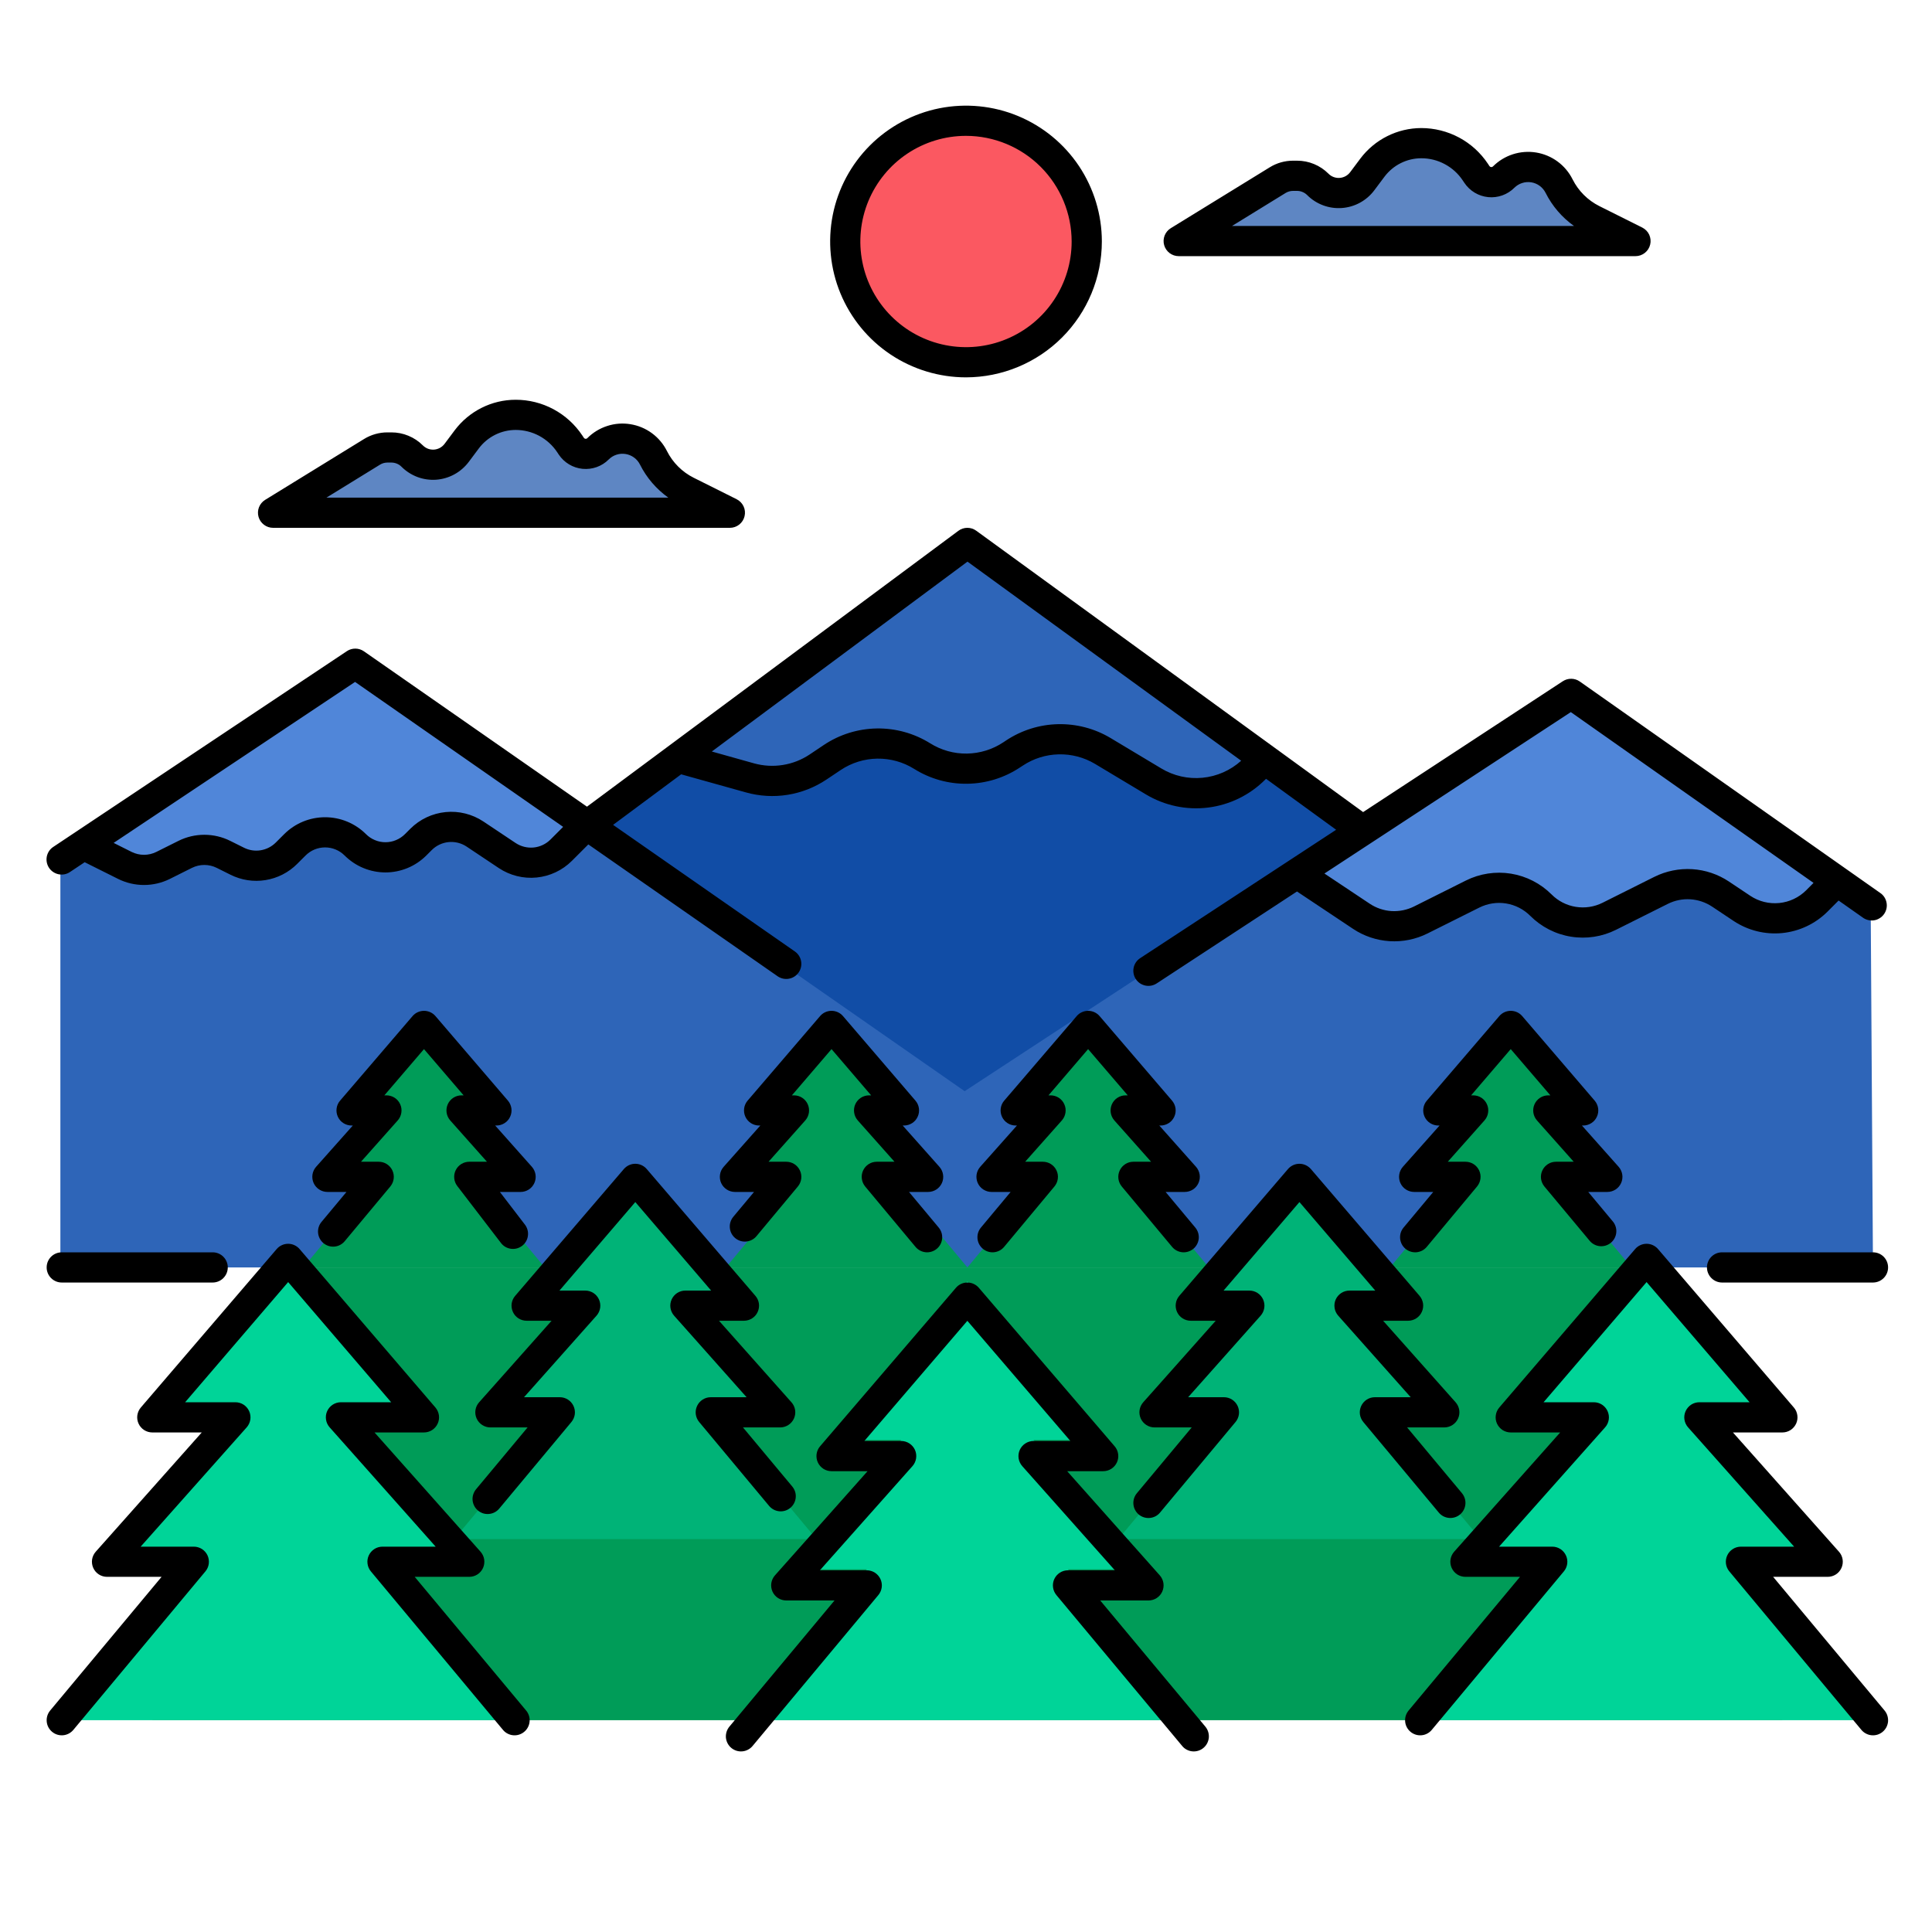 <svg width="60" height="60" viewBox="0 0 60 60" fill="none" xmlns="http://www.w3.org/2000/svg">
<g id="Frame">
<g id="filled outline">
<path id="Vector" d="M21.06 23.534L30.043 16.861L39.27 23.571L52.5 33.193V39.331L7.5 39.173V33.607L21.06 23.534Z" fill="#114DA6"/>
<path id="Vector_2" d="M39.27 23.571L38.959 23.881C38.554 24.286 38.026 24.544 37.458 24.614C36.89 24.684 36.315 24.562 35.824 24.267L34.247 23.321C33.83 23.071 33.351 22.945 32.866 22.956C32.38 22.968 31.908 23.117 31.503 23.387L31.422 23.441C31.011 23.715 30.529 23.865 30.035 23.872C29.541 23.879 29.056 23.743 28.637 23.481C28.218 23.219 27.732 23.083 27.237 23.09C26.742 23.098 26.261 23.248 25.849 23.523L25.406 23.819C25.099 24.025 24.75 24.162 24.384 24.22C24.019 24.278 23.645 24.257 23.289 24.157L21.06 23.534L30.042 16.861L39.27 23.571Z" fill="#2E65B8"/>
<path id="Vector_3" d="M40.31 27.105L48.792 21.548L57.046 27.357L58.096 28.096L58.167 39.361H21.605L40.31 27.105Z" fill="#2E65B8"/>
<path id="Vector_4" d="M48.792 21.548L57.046 27.357L56.422 27.982C56.121 28.283 55.725 28.47 55.302 28.512C54.879 28.554 54.454 28.448 54.1 28.212L53.431 27.765C53.161 27.585 52.848 27.48 52.525 27.46C52.201 27.44 51.878 27.505 51.587 27.65L49.978 28.455C49.633 28.628 49.242 28.688 48.861 28.626C48.48 28.564 48.128 28.384 47.855 28.111C47.582 27.838 47.23 27.658 46.849 27.596C46.468 27.534 46.077 27.594 45.732 27.766L44.123 28.571C43.833 28.716 43.509 28.782 43.185 28.762C42.862 28.742 42.549 28.636 42.279 28.456L40.355 27.173L40.31 27.105L48.792 21.548Z" fill="#5086D9"/>
<path id="Vector_5" d="M2.461 26.236L10.898 20.611L18.082 25.615L37.815 39.361H1.875V26.626L2.461 26.236Z" fill="#2E65B8"/>
<path id="Vector_6" d="M18.082 25.615L17.292 26.405C17.076 26.622 16.79 26.757 16.485 26.787C16.18 26.817 15.874 26.741 15.619 26.571L14.616 25.901C14.361 25.731 14.054 25.654 13.749 25.685C13.444 25.715 13.159 25.85 12.942 26.067L12.773 26.236C12.65 26.359 12.504 26.457 12.343 26.524C12.183 26.59 12.01 26.625 11.836 26.625C11.662 26.625 11.489 26.59 11.328 26.524C11.168 26.457 11.021 26.359 10.898 26.236C10.775 26.113 10.629 26.015 10.468 25.948C10.307 25.882 10.135 25.847 9.961 25.847C9.787 25.847 9.614 25.882 9.454 25.948C9.293 26.015 9.147 26.113 9.023 26.236L8.762 26.497C8.565 26.694 8.312 26.824 8.037 26.869C7.762 26.913 7.48 26.87 7.232 26.746L6.804 26.532C6.62 26.44 6.417 26.393 6.211 26.393C6.005 26.393 5.802 26.44 5.618 26.532L4.929 26.877C4.745 26.969 4.542 27.017 4.336 27.017C4.13 27.017 3.927 26.969 3.743 26.877L2.461 26.236L10.898 20.611L18.082 25.615Z" fill="#5086D9"/>
<g id="Group">
<path id="Vector_7" d="M55.355 53.423H4.73L9.418 39.361H50.667L55.355 53.423Z" fill="#009C58"/>
<path id="Vector_8" d="M16.918 39.361L14.574 36.548H16.168L14.334 34.486H15.418L13.168 31.861L10.918 34.486H12.001L10.168 36.548H11.761L9.418 39.361H16.918Z" fill="#009C58"/>
<path id="Vector_9" d="M30.043 39.361L27.699 36.548H29.293L27.459 34.486H28.543L26.293 31.861L24.043 34.486H25.126L23.293 36.548H24.886L22.543 39.361H30.043Z" fill="#009C58"/>
<path id="Vector_10" d="M37.542 39.361L35.199 36.548H36.793L34.959 34.486H36.042L33.792 31.861L31.543 34.486H32.626L30.793 36.548H32.386L30.043 39.361H37.542Z" fill="#009C58"/>
<path id="Vector_11" d="M50.667 39.361L48.324 36.548H49.918L48.084 34.486H49.168L46.917 31.861L44.667 34.486H45.751L43.917 36.548H45.511L43.167 39.361H50.667Z" fill="#009C58"/>
</g>
<path id="Vector_12" d="M37.074 53.423L33.168 48.736H35.667L32.098 44.72H34.261L30.043 39.798L25.824 44.72H27.987L24.418 48.736H26.918L23.011 53.423H37.074Z" fill="#00D498"/>
<path id="Vector_13" d="M15.98 53.423L11.879 48.502H14.574L10.588 44.017H13.168L8.949 39.095L4.73 44.017H7.31L3.324 48.502H6.019L1.918 53.423H15.98Z" fill="#00D498"/>
<path id="Vector_14" d="M34.73 47.798H45.98L42.699 43.861H44.855L41.911 40.548H43.73L40.355 36.611L36.98 40.548H38.8L35.855 43.861H38.011L36.605 45.548L34.73 47.798Z" fill="#00B377"/>
<path id="Vector_15" d="M25.355 47.798L23.48 45.548L22.074 43.861H24.23L21.286 40.548H23.105L19.73 36.611L16.355 40.548H18.174L15.23 43.861H17.386L14.105 47.798H25.355Z" fill="#00B377"/>
<path id="Vector_16" d="M58.167 53.423L54.066 48.502H56.761L52.775 44.017H55.355L51.136 39.095L46.917 44.017H49.497L45.511 48.502H48.207L44.105 53.423H58.167Z" fill="#00D498"/>
<path id="Vector_17" d="M40.157 5.459H40.28C40.4 5.459 40.519 5.483 40.63 5.529C40.741 5.575 40.841 5.642 40.926 5.727C41.019 5.82 41.13 5.891 41.253 5.937C41.376 5.983 41.507 6.002 41.638 5.993C41.769 5.984 41.896 5.946 42.011 5.883C42.126 5.821 42.226 5.734 42.305 5.629L42.624 5.203C42.801 4.968 43.029 4.777 43.292 4.646C43.555 4.514 43.844 4.446 44.138 4.446C44.471 4.446 44.798 4.528 45.091 4.685C45.384 4.842 45.634 5.068 45.818 5.345L45.867 5.418C45.911 5.484 45.97 5.54 46.038 5.581C46.107 5.622 46.184 5.648 46.263 5.656C46.343 5.663 46.423 5.654 46.498 5.627C46.573 5.6 46.641 5.556 46.698 5.5C46.857 5.34 47.063 5.235 47.286 5.199C47.508 5.163 47.737 5.198 47.938 5.299C48.146 5.403 48.315 5.571 48.419 5.779C48.644 6.229 49.008 6.594 49.458 6.819L50.792 7.485H36.605L39.678 5.594C39.822 5.506 39.988 5.459 40.157 5.459Z" fill="#5E86C3"/>
<path id="Vector_18" d="M12.032 13.897H12.155C12.275 13.897 12.394 13.92 12.505 13.966C12.616 14.012 12.716 14.08 12.801 14.165C12.894 14.257 13.005 14.329 13.128 14.375C13.251 14.421 13.382 14.44 13.513 14.43C13.643 14.421 13.771 14.384 13.886 14.321C14.001 14.258 14.101 14.171 14.18 14.066L14.499 13.64C14.675 13.405 14.904 13.214 15.167 13.083C15.43 12.952 15.719 12.883 16.013 12.883C16.346 12.883 16.673 12.965 16.966 13.122C17.259 13.279 17.509 13.506 17.693 13.782L17.742 13.855C17.786 13.922 17.845 13.978 17.913 14.019C17.982 14.06 18.058 14.085 18.138 14.093C18.217 14.101 18.297 14.091 18.373 14.064C18.448 14.037 18.516 13.994 18.573 13.938C18.732 13.778 18.938 13.673 19.16 13.637C19.383 13.6 19.611 13.635 19.813 13.736C20.021 13.84 20.19 14.009 20.294 14.217C20.519 14.666 20.883 15.031 21.333 15.256L22.667 15.923H8.48L11.553 14.032C11.697 13.943 11.863 13.896 12.032 13.897Z" fill="#5E86C3"/>
<path id="Vector_19" d="M34.168 49.704H35.668C35.758 49.704 35.846 49.678 35.922 49.629C35.998 49.58 36.058 49.51 36.095 49.428C36.132 49.345 36.145 49.254 36.131 49.165C36.117 49.075 36.078 48.992 36.018 48.924L33.142 45.689H34.261C34.351 45.689 34.439 45.663 34.514 45.615C34.589 45.566 34.649 45.498 34.687 45.416C34.724 45.335 34.738 45.244 34.725 45.156C34.713 45.067 34.675 44.983 34.617 44.916L30.399 39.994C30.355 39.942 30.3 39.901 30.238 39.873C30.177 39.844 30.11 39.83 30.043 39.83C29.975 39.83 29.908 39.844 29.847 39.873C29.785 39.901 29.731 39.942 29.687 39.994L25.468 44.916C25.41 44.983 25.372 45.067 25.36 45.156C25.348 45.244 25.361 45.335 25.398 45.416C25.436 45.498 25.496 45.566 25.571 45.615C25.646 45.663 25.734 45.689 25.824 45.689H26.943L24.067 48.924C24.007 48.992 23.968 49.075 23.954 49.165C23.941 49.254 23.953 49.345 23.99 49.428C24.027 49.51 24.087 49.58 24.163 49.629C24.239 49.678 24.327 49.704 24.418 49.704H25.917L22.651 53.623C22.612 53.67 22.582 53.725 22.564 53.784C22.546 53.843 22.539 53.904 22.544 53.966C22.55 54.027 22.568 54.087 22.596 54.141C22.625 54.196 22.664 54.244 22.711 54.283C22.759 54.323 22.813 54.352 22.872 54.371C22.931 54.389 22.993 54.396 23.054 54.39C23.115 54.385 23.175 54.367 23.229 54.338C23.284 54.31 23.332 54.271 23.372 54.223L27.278 49.536C27.335 49.467 27.371 49.384 27.383 49.296C27.394 49.207 27.38 49.117 27.342 49.037C27.304 48.956 27.244 48.888 27.169 48.84C27.094 48.792 27.007 48.767 26.918 48.767H25.462L28.337 45.532C28.397 45.464 28.437 45.38 28.45 45.291C28.464 45.202 28.452 45.111 28.415 45.028C28.378 44.946 28.317 44.876 28.242 44.827C28.166 44.778 28.077 44.751 27.987 44.751H26.843L30.042 41.019L33.242 44.751H32.098C32.007 44.751 31.919 44.778 31.843 44.827C31.767 44.876 31.707 44.946 31.67 45.028C31.633 45.111 31.621 45.202 31.634 45.291C31.648 45.38 31.687 45.464 31.747 45.532L34.623 48.767H33.168C33.078 48.767 32.991 48.792 32.916 48.84C32.841 48.888 32.781 48.956 32.743 49.037C32.705 49.117 32.691 49.207 32.703 49.296C32.714 49.384 32.75 49.467 32.807 49.536L36.714 54.223C36.753 54.271 36.801 54.31 36.856 54.338C36.91 54.367 36.97 54.385 37.031 54.39C37.093 54.396 37.154 54.389 37.213 54.371C37.272 54.352 37.327 54.323 37.374 54.283C37.421 54.244 37.46 54.196 37.489 54.141C37.517 54.087 37.535 54.027 37.541 53.966C37.546 53.904 37.54 53.843 37.521 53.784C37.503 53.725 37.473 53.67 37.434 53.623L34.168 49.704Z" fill="black"/>
<path id="Vector_20" d="M24.546 46.827C24.641 46.747 24.701 46.633 24.712 46.509C24.724 46.386 24.685 46.262 24.606 46.167L23.074 44.33H24.23C24.32 44.33 24.409 44.303 24.484 44.254C24.56 44.205 24.62 44.135 24.657 44.053C24.694 43.97 24.707 43.879 24.693 43.79C24.679 43.7 24.64 43.617 24.58 43.55L22.329 41.017H23.105C23.194 41.017 23.282 40.991 23.357 40.943C23.433 40.895 23.493 40.826 23.53 40.744C23.567 40.663 23.581 40.572 23.569 40.484C23.556 40.395 23.519 40.312 23.46 40.244L20.085 36.306C20.041 36.255 19.987 36.214 19.925 36.185C19.864 36.157 19.797 36.142 19.73 36.142C19.662 36.142 19.595 36.157 19.534 36.185C19.472 36.214 19.418 36.255 19.374 36.306L15.999 40.244C15.94 40.312 15.903 40.395 15.89 40.484C15.878 40.572 15.892 40.663 15.929 40.744C15.966 40.826 16.026 40.895 16.102 40.943C16.177 40.991 16.265 41.017 16.355 41.017H17.13L14.879 43.55C14.819 43.617 14.78 43.7 14.766 43.79C14.752 43.879 14.765 43.97 14.802 44.053C14.839 44.135 14.899 44.205 14.975 44.254C15.051 44.303 15.139 44.33 15.229 44.33H16.385L14.785 46.249C14.746 46.296 14.716 46.351 14.697 46.41C14.678 46.468 14.671 46.53 14.677 46.592C14.682 46.654 14.7 46.713 14.729 46.768C14.757 46.823 14.796 46.871 14.844 46.911C14.891 46.95 14.946 46.98 15.005 46.999C15.064 47.017 15.126 47.023 15.188 47.017C15.249 47.012 15.309 46.994 15.364 46.965C15.418 46.936 15.466 46.897 15.506 46.849L17.746 44.161C17.803 44.092 17.839 44.009 17.851 43.921C17.862 43.832 17.848 43.743 17.81 43.662C17.772 43.581 17.712 43.513 17.637 43.465C17.562 43.417 17.475 43.392 17.386 43.392H16.274L18.525 40.86C18.585 40.792 18.624 40.709 18.638 40.619C18.651 40.53 18.639 40.439 18.602 40.356C18.565 40.274 18.505 40.204 18.429 40.155C18.353 40.106 18.265 40.08 18.174 40.08H17.374L19.73 37.331L22.085 40.08H21.285C21.195 40.08 21.106 40.106 21.03 40.155C20.955 40.204 20.895 40.274 20.858 40.356C20.821 40.439 20.808 40.53 20.822 40.619C20.836 40.709 20.875 40.792 20.935 40.86L23.186 43.392H22.073C21.984 43.392 21.897 43.417 21.822 43.465C21.747 43.513 21.687 43.581 21.649 43.662C21.611 43.743 21.597 43.832 21.608 43.921C21.62 44.009 21.656 44.092 21.713 44.161L23.885 46.767C23.924 46.814 23.973 46.853 24.027 46.882C24.082 46.911 24.141 46.928 24.203 46.934C24.264 46.94 24.326 46.933 24.385 46.915C24.444 46.896 24.498 46.867 24.546 46.827Z" fill="black"/>
<path id="Vector_21" d="M16.595 36.74C16.632 36.658 16.645 36.566 16.631 36.477C16.617 36.388 16.578 36.304 16.518 36.236L15.378 34.954H15.418C15.507 34.954 15.595 34.928 15.67 34.88C15.746 34.832 15.806 34.763 15.843 34.681C15.881 34.6 15.894 34.51 15.882 34.421C15.869 34.332 15.832 34.249 15.774 34.181L13.524 31.556C13.48 31.504 13.425 31.463 13.364 31.435C13.302 31.407 13.235 31.392 13.168 31.392C13.1 31.392 13.033 31.407 12.972 31.435C12.91 31.463 12.856 31.504 12.812 31.556L10.562 34.181C10.503 34.249 10.466 34.332 10.454 34.421C10.441 34.51 10.455 34.6 10.492 34.681C10.53 34.763 10.589 34.832 10.665 34.88C10.74 34.928 10.828 34.954 10.918 34.954H10.957L9.817 36.236C9.757 36.304 9.718 36.387 9.704 36.477C9.691 36.566 9.703 36.657 9.74 36.74C9.777 36.822 9.837 36.892 9.913 36.941C9.989 36.99 10.077 37.017 10.168 37.017H10.76L9.985 37.947C9.905 38.042 9.867 38.166 9.878 38.289C9.89 38.413 9.95 38.528 10.045 38.607C10.141 38.687 10.264 38.725 10.388 38.714C10.512 38.703 10.626 38.642 10.705 38.547L12.121 36.848C12.178 36.779 12.215 36.696 12.226 36.608C12.238 36.519 12.223 36.43 12.186 36.349C12.148 36.268 12.088 36.2 12.013 36.152C11.938 36.104 11.85 36.079 11.761 36.079H11.211L12.351 34.797C12.411 34.729 12.451 34.646 12.464 34.556C12.478 34.467 12.466 34.376 12.428 34.293C12.392 34.211 12.332 34.141 12.256 34.092C12.18 34.043 12.091 34.017 12.001 34.017H11.937L13.167 32.581L14.398 34.017H14.334C14.243 34.017 14.155 34.043 14.079 34.092C14.003 34.141 13.943 34.211 13.906 34.293C13.869 34.376 13.857 34.467 13.87 34.556C13.884 34.646 13.923 34.729 13.983 34.797L15.123 36.079H14.573C14.486 36.079 14.4 36.104 14.326 36.15C14.252 36.196 14.192 36.262 14.153 36.34C14.114 36.419 14.098 36.507 14.107 36.594C14.115 36.681 14.148 36.764 14.201 36.833L15.556 38.599C15.593 38.649 15.64 38.691 15.693 38.722C15.746 38.753 15.806 38.774 15.867 38.782C15.928 38.79 15.991 38.787 16.051 38.771C16.11 38.755 16.166 38.727 16.216 38.69C16.265 38.652 16.306 38.605 16.337 38.551C16.368 38.498 16.388 38.438 16.395 38.377C16.403 38.315 16.399 38.253 16.382 38.193C16.366 38.134 16.338 38.078 16.3 38.029L15.524 37.017H16.167C16.257 37.017 16.346 36.991 16.422 36.942C16.498 36.893 16.558 36.823 16.595 36.74Z" fill="black"/>
<path id="Vector_22" d="M29.252 36.74C29.289 36.658 29.301 36.566 29.287 36.477C29.274 36.388 29.234 36.304 29.174 36.236L28.034 34.954H28.074C28.163 34.954 28.251 34.928 28.327 34.88C28.402 34.832 28.462 34.763 28.499 34.681C28.537 34.6 28.55 34.51 28.538 34.421C28.526 34.332 28.488 34.249 28.43 34.181L26.18 31.556C26.136 31.504 26.081 31.463 26.02 31.435C25.958 31.407 25.892 31.392 25.824 31.392C25.756 31.392 25.689 31.407 25.628 31.435C25.567 31.463 25.512 31.504 25.468 31.556L23.218 34.181C23.16 34.249 23.122 34.332 23.11 34.421C23.098 34.51 23.111 34.6 23.148 34.681C23.186 34.763 23.246 34.832 23.321 34.88C23.396 34.928 23.484 34.954 23.574 34.954H23.613L22.474 36.236C22.414 36.304 22.374 36.387 22.361 36.477C22.347 36.566 22.359 36.657 22.396 36.74C22.433 36.822 22.494 36.892 22.569 36.941C22.645 36.99 22.734 37.017 22.824 37.017H23.417L22.772 37.79C22.733 37.837 22.703 37.892 22.685 37.951C22.666 38.009 22.66 38.071 22.666 38.133C22.671 38.194 22.689 38.254 22.717 38.308C22.746 38.362 22.785 38.411 22.832 38.45C22.88 38.49 22.934 38.519 22.993 38.538C23.052 38.556 23.114 38.563 23.175 38.557C23.236 38.551 23.296 38.534 23.35 38.505C23.405 38.477 23.453 38.438 23.493 38.39L24.778 36.848C24.835 36.779 24.871 36.696 24.883 36.608C24.894 36.519 24.88 36.43 24.842 36.349C24.804 36.268 24.744 36.2 24.669 36.152C24.594 36.104 24.507 36.079 24.418 36.079H23.868L25.008 34.797C25.068 34.729 25.107 34.646 25.121 34.556C25.134 34.467 25.122 34.376 25.085 34.293C25.048 34.211 24.988 34.141 24.912 34.092C24.836 34.043 24.748 34.017 24.657 34.017H24.593L25.824 32.581L27.054 34.017H26.99C26.9 34.017 26.811 34.043 26.735 34.092C26.66 34.141 26.599 34.211 26.562 34.293C26.525 34.376 26.513 34.467 26.527 34.556C26.54 34.646 26.58 34.729 26.64 34.797L27.779 36.079H27.23C27.14 36.079 27.053 36.104 26.978 36.152C26.903 36.2 26.843 36.268 26.805 36.349C26.767 36.43 26.753 36.519 26.765 36.608C26.776 36.696 26.812 36.779 26.869 36.848L28.432 38.723C28.512 38.818 28.626 38.878 28.75 38.89C28.873 38.901 28.997 38.862 29.092 38.783C29.188 38.703 29.248 38.589 29.259 38.465C29.27 38.341 29.232 38.218 29.152 38.123L28.23 37.017H28.823C28.914 37.017 29.002 36.991 29.078 36.942C29.154 36.893 29.214 36.823 29.252 36.74Z" fill="black"/>
<path id="Vector_23" d="M37.22 36.74C37.257 36.658 37.27 36.566 37.256 36.477C37.242 36.388 37.203 36.304 37.143 36.236L36.003 34.954H36.043C36.132 34.954 36.22 34.928 36.295 34.88C36.371 34.832 36.431 34.763 36.468 34.681C36.506 34.6 36.519 34.51 36.507 34.421C36.494 34.332 36.457 34.249 36.399 34.181L34.149 31.556C34.105 31.504 34.05 31.463 33.989 31.435C33.927 31.407 33.86 31.392 33.793 31.392C33.725 31.392 33.658 31.407 33.597 31.435C33.535 31.463 33.481 31.504 33.437 31.556L31.187 34.181C31.128 34.249 31.091 34.332 31.079 34.421C31.066 34.51 31.08 34.6 31.117 34.681C31.154 34.763 31.215 34.832 31.29 34.88C31.365 34.928 31.453 34.954 31.543 34.954H31.582L30.442 36.236C30.382 36.304 30.343 36.387 30.329 36.477C30.316 36.566 30.328 36.657 30.365 36.74C30.402 36.822 30.462 36.892 30.538 36.941C30.614 36.99 30.702 37.017 30.793 37.017H31.386L30.464 38.123C30.424 38.17 30.395 38.225 30.376 38.283C30.358 38.342 30.352 38.404 30.357 38.465C30.363 38.526 30.38 38.586 30.409 38.641C30.438 38.695 30.477 38.743 30.524 38.783C30.571 38.822 30.626 38.852 30.684 38.87C30.743 38.889 30.805 38.895 30.866 38.89C30.928 38.884 30.987 38.866 31.042 38.838C31.096 38.809 31.145 38.77 31.184 38.723L32.746 36.848C32.803 36.779 32.84 36.696 32.851 36.608C32.863 36.519 32.849 36.43 32.811 36.349C32.773 36.268 32.713 36.2 32.638 36.152C32.563 36.104 32.475 36.079 32.386 36.079H31.837L32.976 34.797C33.036 34.729 33.076 34.646 33.089 34.556C33.103 34.467 33.091 34.376 33.053 34.293C33.017 34.211 32.956 34.141 32.881 34.092C32.805 34.043 32.716 34.017 32.626 34.017H32.562L33.792 32.581L35.023 34.017H34.959C34.868 34.017 34.78 34.043 34.704 34.092C34.628 34.141 34.568 34.211 34.531 34.293C34.494 34.376 34.482 34.467 34.495 34.556C34.509 34.646 34.548 34.729 34.608 34.797L35.748 36.079H35.198C35.109 36.079 35.022 36.104 34.947 36.152C34.872 36.2 34.812 36.268 34.774 36.349C34.736 36.43 34.722 36.519 34.733 36.608C34.745 36.696 34.781 36.779 34.838 36.848L36.401 38.723C36.48 38.818 36.594 38.878 36.718 38.89C36.842 38.901 36.965 38.862 37.061 38.783C37.156 38.703 37.216 38.589 37.228 38.465C37.239 38.341 37.2 38.218 37.121 38.123L36.199 37.017H36.792C36.882 37.017 36.971 36.991 37.047 36.942C37.123 36.893 37.183 36.823 37.22 36.74Z" fill="black"/>
<path id="Vector_24" d="M12.879 48.97H14.573C14.664 48.97 14.752 48.944 14.828 48.895C14.904 48.846 14.964 48.776 15.001 48.694C15.038 48.611 15.05 48.52 15.037 48.43C15.023 48.341 14.984 48.258 14.924 48.19L11.631 44.486H13.167C13.256 44.486 13.344 44.46 13.419 44.412C13.495 44.363 13.555 44.294 13.592 44.213C13.63 44.132 13.643 44.041 13.631 43.953C13.618 43.864 13.581 43.78 13.523 43.712L9.304 38.791C9.26 38.739 9.205 38.698 9.144 38.67C9.082 38.641 9.016 38.627 8.948 38.627C8.88 38.627 8.814 38.641 8.752 38.67C8.691 38.698 8.636 38.739 8.592 38.791L4.373 43.712C4.315 43.78 4.278 43.864 4.265 43.953C4.253 44.041 4.266 44.132 4.304 44.213C4.341 44.294 4.401 44.363 4.477 44.412C4.552 44.46 4.64 44.486 4.729 44.486H6.266L2.973 48.19C2.913 48.258 2.874 48.341 2.86 48.43C2.847 48.52 2.859 48.611 2.896 48.693C2.933 48.776 2.993 48.846 3.069 48.895C3.145 48.944 3.233 48.97 3.323 48.97H5.018L1.557 53.123C1.478 53.219 1.439 53.342 1.451 53.466C1.462 53.59 1.522 53.704 1.618 53.783C1.713 53.863 1.836 53.901 1.96 53.89C2.084 53.879 2.198 53.819 2.278 53.723L6.379 48.801C6.436 48.733 6.473 48.65 6.484 48.561C6.495 48.473 6.481 48.383 6.444 48.303C6.406 48.222 6.346 48.154 6.271 48.106C6.195 48.058 6.108 48.033 6.019 48.033H4.368L7.661 44.328C7.721 44.261 7.76 44.177 7.774 44.088C7.787 43.999 7.775 43.907 7.738 43.825C7.701 43.743 7.641 43.673 7.565 43.623C7.489 43.574 7.401 43.548 7.31 43.548H5.749L8.949 39.816L12.148 43.548H10.588C10.497 43.548 10.409 43.574 10.333 43.623C10.257 43.673 10.197 43.743 10.16 43.825C10.123 43.907 10.111 43.999 10.125 44.088C10.138 44.177 10.178 44.261 10.238 44.328L13.53 48.033H11.879C11.789 48.033 11.702 48.058 11.627 48.106C11.552 48.154 11.492 48.222 11.454 48.303C11.416 48.383 11.402 48.473 11.414 48.561C11.425 48.65 11.461 48.733 11.518 48.801L15.62 53.723C15.659 53.771 15.708 53.81 15.762 53.838C15.817 53.867 15.876 53.885 15.938 53.89C15.999 53.896 16.061 53.889 16.119 53.871C16.178 53.852 16.233 53.823 16.28 53.783C16.328 53.744 16.366 53.696 16.395 53.641C16.424 53.587 16.441 53.527 16.447 53.466C16.453 53.404 16.446 53.343 16.428 53.284C16.409 53.225 16.38 53.17 16.34 53.123L12.879 48.97Z" fill="black"/>
<path id="Vector_25" d="M45.343 47.033C45.438 46.954 45.498 46.84 45.509 46.716C45.521 46.592 45.482 46.469 45.403 46.373L43.699 44.33H44.855C44.945 44.33 45.033 44.303 45.109 44.254C45.185 44.205 45.245 44.135 45.282 44.053C45.319 43.97 45.332 43.879 45.318 43.79C45.304 43.7 45.265 43.617 45.205 43.549L42.954 41.017H43.73C43.819 41.017 43.907 40.991 43.982 40.943C44.058 40.895 44.118 40.826 44.155 40.744C44.193 40.663 44.206 40.572 44.194 40.484C44.181 40.395 44.144 40.312 44.086 40.244L40.711 36.306C40.666 36.255 40.612 36.214 40.55 36.185C40.489 36.157 40.422 36.142 40.355 36.142C40.287 36.142 40.22 36.157 40.159 36.185C40.097 36.214 40.043 36.255 39.999 36.306L36.624 40.244C36.565 40.312 36.528 40.395 36.516 40.484C36.503 40.572 36.517 40.663 36.554 40.744C36.591 40.826 36.651 40.895 36.727 40.943C36.802 40.991 36.89 41.017 36.98 41.017H37.755L35.504 43.549C35.444 43.617 35.405 43.7 35.391 43.79C35.377 43.879 35.39 43.97 35.427 44.053C35.464 44.135 35.524 44.205 35.6 44.254C35.675 44.303 35.764 44.33 35.854 44.33H37.01L35.306 46.374C35.266 46.422 35.237 46.476 35.218 46.535C35.2 46.594 35.194 46.656 35.199 46.717C35.205 46.778 35.222 46.838 35.251 46.892C35.279 46.947 35.319 46.995 35.366 47.035C35.413 47.074 35.468 47.104 35.527 47.122C35.585 47.14 35.647 47.147 35.709 47.141C35.77 47.136 35.829 47.118 35.884 47.09C35.938 47.061 35.987 47.022 36.026 46.974L38.371 44.161C38.428 44.092 38.464 44.009 38.476 43.921C38.487 43.832 38.473 43.743 38.435 43.662C38.397 43.581 38.337 43.513 38.262 43.465C38.187 43.417 38.1 43.392 38.011 43.392H36.899L39.15 40.86C39.21 40.792 39.249 40.709 39.263 40.62C39.277 40.53 39.264 40.439 39.227 40.356C39.19 40.274 39.13 40.204 39.054 40.155C38.978 40.106 38.89 40.08 38.8 40.08H37.999L40.355 37.331L42.71 40.08H41.91C41.82 40.08 41.731 40.106 41.655 40.155C41.58 40.204 41.519 40.274 41.482 40.356C41.445 40.439 41.433 40.53 41.447 40.62C41.46 40.709 41.5 40.792 41.56 40.86L43.811 43.392H42.698C42.609 43.392 42.522 43.417 42.447 43.465C42.372 43.513 42.312 43.581 42.274 43.662C42.236 43.743 42.222 43.832 42.233 43.921C42.245 44.009 42.281 44.092 42.338 44.161L44.682 46.973C44.721 47.021 44.77 47.06 44.824 47.089C44.879 47.117 44.938 47.135 45 47.14C45.061 47.146 45.123 47.139 45.182 47.121C45.241 47.103 45.295 47.073 45.343 47.033Z" fill="black"/>
<path id="Vector_26" d="M50.345 36.74C50.382 36.658 50.395 36.566 50.381 36.477C50.367 36.388 50.328 36.304 50.268 36.236L49.128 34.954H49.168C49.257 34.954 49.345 34.928 49.42 34.88C49.496 34.832 49.556 34.763 49.593 34.681C49.631 34.6 49.644 34.51 49.632 34.421C49.619 34.332 49.582 34.249 49.524 34.181L47.274 31.556C47.23 31.504 47.175 31.463 47.114 31.435C47.052 31.407 46.985 31.392 46.918 31.392C46.85 31.392 46.783 31.407 46.722 31.435C46.66 31.463 46.606 31.504 46.562 31.556L44.312 34.181C44.253 34.249 44.216 34.332 44.204 34.421C44.191 34.51 44.205 34.6 44.242 34.681C44.279 34.763 44.34 34.832 44.415 34.88C44.49 34.928 44.578 34.954 44.667 34.954H44.707L43.567 36.236C43.507 36.304 43.468 36.387 43.455 36.477C43.441 36.566 43.453 36.657 43.49 36.74C43.527 36.822 43.587 36.892 43.663 36.941C43.739 36.99 43.827 37.017 43.918 37.017H44.511L43.589 38.123C43.549 38.17 43.52 38.225 43.501 38.283C43.483 38.342 43.477 38.404 43.482 38.465C43.488 38.526 43.505 38.586 43.534 38.641C43.562 38.695 43.602 38.743 43.649 38.783C43.696 38.822 43.751 38.852 43.809 38.87C43.868 38.889 43.93 38.895 43.991 38.89C44.053 38.884 44.112 38.866 44.167 38.838C44.221 38.809 44.27 38.77 44.309 38.723L45.871 36.848C45.928 36.779 45.965 36.696 45.976 36.608C45.988 36.519 45.974 36.43 45.936 36.349C45.898 36.268 45.838 36.2 45.763 36.152C45.688 36.104 45.6 36.079 45.511 36.079H44.962L46.101 34.797C46.161 34.729 46.201 34.646 46.214 34.556C46.228 34.467 46.216 34.376 46.178 34.293C46.142 34.211 46.081 34.141 46.006 34.092C45.93 34.043 45.841 34.017 45.751 34.017H45.687L46.917 32.581L48.148 34.017H48.084C47.993 34.017 47.905 34.043 47.829 34.092C47.753 34.141 47.693 34.211 47.656 34.293C47.619 34.376 47.607 34.467 47.62 34.556C47.634 34.646 47.673 34.729 47.733 34.797L48.873 36.079H48.323C48.234 36.079 48.147 36.104 48.072 36.152C47.997 36.2 47.937 36.268 47.899 36.349C47.861 36.43 47.847 36.519 47.858 36.608C47.87 36.696 47.906 36.779 47.963 36.848L49.367 38.532C49.406 38.58 49.454 38.619 49.509 38.648C49.563 38.677 49.623 38.695 49.685 38.701C49.746 38.706 49.808 38.7 49.867 38.682C49.926 38.663 49.981 38.633 50.028 38.594C50.076 38.554 50.115 38.506 50.144 38.451C50.172 38.396 50.19 38.337 50.195 38.275C50.201 38.214 50.194 38.151 50.175 38.093C50.157 38.034 50.127 37.979 50.087 37.932L49.324 37.017H49.917C50.007 37.017 50.096 36.991 50.172 36.942C50.248 36.893 50.308 36.823 50.345 36.74Z" fill="black"/>
<path id="Vector_27" d="M55.066 48.97H56.761C56.851 48.97 56.94 48.944 57.016 48.895C57.091 48.846 57.151 48.776 57.188 48.694C57.225 48.611 57.238 48.52 57.224 48.43C57.211 48.341 57.171 48.258 57.111 48.19L53.818 44.486H55.354C55.444 44.486 55.532 44.46 55.607 44.412C55.682 44.363 55.742 44.294 55.78 44.213C55.817 44.132 55.831 44.041 55.818 43.953C55.806 43.864 55.769 43.78 55.71 43.712L51.492 38.791C51.447 38.739 51.393 38.698 51.331 38.67C51.27 38.641 51.203 38.627 51.136 38.627C51.068 38.627 51.001 38.641 50.94 38.67C50.878 38.698 50.824 38.739 50.78 38.791L46.561 43.712C46.503 43.78 46.465 43.864 46.453 43.953C46.44 44.041 46.454 44.132 46.491 44.213C46.529 44.294 46.589 44.363 46.664 44.412C46.739 44.46 46.827 44.486 46.917 44.486H48.453L45.16 48.19C45.1 48.258 45.061 48.341 45.047 48.43C45.033 48.52 45.046 48.611 45.083 48.693C45.12 48.776 45.18 48.846 45.255 48.895C45.331 48.944 45.42 48.97 45.51 48.97H47.205L43.745 53.123C43.706 53.17 43.676 53.225 43.657 53.284C43.639 53.343 43.633 53.404 43.638 53.466C43.644 53.527 43.661 53.587 43.69 53.641C43.719 53.696 43.758 53.744 43.805 53.783C43.852 53.823 43.907 53.852 43.966 53.871C44.025 53.889 44.086 53.896 44.148 53.89C44.209 53.885 44.269 53.867 44.323 53.838C44.377 53.81 44.426 53.771 44.465 53.723L48.567 48.801C48.624 48.733 48.66 48.65 48.672 48.561C48.683 48.473 48.669 48.383 48.631 48.303C48.593 48.222 48.533 48.154 48.458 48.106C48.383 48.058 48.296 48.033 48.207 48.033H46.555L49.848 44.328C49.908 44.261 49.947 44.177 49.961 44.088C49.975 43.999 49.962 43.907 49.925 43.825C49.888 43.743 49.828 43.673 49.752 43.623C49.677 43.574 49.588 43.548 49.498 43.548H47.937L51.136 39.816L54.335 43.548H52.775C52.685 43.548 52.596 43.574 52.521 43.623C52.445 43.673 52.385 43.743 52.348 43.825C52.311 43.907 52.298 43.999 52.312 44.088C52.326 44.177 52.365 44.261 52.425 44.328L55.718 48.033H54.066C53.977 48.033 53.89 48.058 53.815 48.106C53.739 48.154 53.679 48.222 53.642 48.303C53.604 48.383 53.59 48.473 53.601 48.561C53.612 48.65 53.649 48.733 53.706 48.801L57.807 53.723C57.847 53.771 57.895 53.81 57.95 53.838C58.004 53.867 58.064 53.885 58.125 53.89C58.186 53.896 58.248 53.889 58.307 53.871C58.366 53.852 58.42 53.823 58.468 53.783C58.515 53.744 58.554 53.696 58.583 53.641C58.611 53.587 58.629 53.527 58.635 53.466C58.64 53.404 58.633 53.343 58.615 53.284C58.597 53.225 58.567 53.17 58.528 53.123L55.066 48.97Z" fill="black"/>
<path id="Vector_28" d="M2.178 27.078L2.63 26.777L3.669 27.296C3.919 27.42 4.193 27.484 4.471 27.484C4.75 27.484 5.024 27.42 5.274 27.296L5.962 26.952C6.082 26.893 6.213 26.862 6.346 26.862C6.479 26.862 6.611 26.893 6.73 26.952L7.157 27.165C7.494 27.334 7.875 27.393 8.247 27.332C8.619 27.272 8.963 27.096 9.229 26.829L9.49 26.568C9.651 26.407 9.869 26.317 10.096 26.317C10.323 26.317 10.541 26.407 10.702 26.568C10.869 26.734 11.066 26.867 11.284 26.957C11.502 27.047 11.735 27.094 11.971 27.094C12.207 27.094 12.44 27.047 12.658 26.957C12.876 26.867 13.073 26.734 13.24 26.568L13.409 26.399C13.549 26.259 13.733 26.172 13.93 26.152C14.127 26.133 14.325 26.181 14.49 26.291L15.494 26.961C15.84 27.19 16.254 27.293 16.666 27.252C17.079 27.211 17.465 27.029 17.759 26.736L18.271 26.224L24.15 30.319C24.252 30.39 24.378 30.417 24.5 30.395C24.622 30.374 24.731 30.304 24.802 30.202C24.873 30.1 24.901 29.974 24.879 29.852C24.857 29.729 24.788 29.62 24.686 29.549L19.04 25.617L21.154 24.047L23.162 24.608C23.584 24.727 24.026 24.753 24.459 24.684C24.891 24.615 25.303 24.453 25.668 24.209L26.11 23.913C26.446 23.689 26.84 23.566 27.244 23.56C27.648 23.554 28.046 23.664 28.389 23.878C28.883 24.188 29.457 24.349 30.041 24.34C30.624 24.332 31.193 24.156 31.679 23.832L31.764 23.777C32.095 23.557 32.481 23.436 32.877 23.427C33.274 23.417 33.666 23.52 34.006 23.723L35.584 24.669C36.164 25.018 36.844 25.163 37.516 25.08C38.188 24.997 38.812 24.692 39.291 24.213L39.318 24.186L41.495 25.769L35.411 29.755C35.359 29.789 35.314 29.832 35.279 29.883C35.244 29.934 35.219 29.991 35.207 30.052C35.194 30.112 35.193 30.175 35.205 30.235C35.216 30.296 35.239 30.354 35.273 30.406C35.307 30.457 35.351 30.502 35.402 30.537C35.453 30.571 35.511 30.595 35.571 30.608C35.632 30.62 35.694 30.621 35.755 30.609C35.815 30.597 35.873 30.573 35.925 30.539L40.279 27.686L42.02 28.846C42.358 29.072 42.75 29.203 43.156 29.229C43.562 29.254 43.968 29.172 44.332 28.99L45.941 28.186C46.199 28.057 46.49 28.012 46.774 28.058C47.058 28.104 47.32 28.239 47.523 28.442C47.866 28.785 48.307 29.012 48.786 29.089C49.264 29.167 49.755 29.092 50.188 28.875L51.797 28.07C52.014 27.962 52.254 27.913 52.495 27.928C52.736 27.944 52.969 28.022 53.171 28.156L53.84 28.602C54.285 28.897 54.817 29.029 55.348 28.977C55.878 28.924 56.375 28.69 56.753 28.314L57.099 27.967L57.848 28.494C57.899 28.532 57.956 28.558 58.017 28.573C58.077 28.588 58.141 28.591 58.202 28.581C58.264 28.571 58.323 28.549 58.376 28.515C58.429 28.482 58.475 28.439 58.511 28.388C58.547 28.336 58.572 28.279 58.586 28.217C58.599 28.156 58.6 28.093 58.588 28.032C58.577 27.97 58.553 27.912 58.519 27.859C58.484 27.807 58.44 27.762 58.387 27.728L49.062 21.165C48.985 21.111 48.894 21.081 48.8 21.08C48.706 21.078 48.614 21.105 48.535 21.156L42.333 25.22L30.318 16.482C30.238 16.423 30.14 16.392 30.04 16.392C29.94 16.393 29.843 16.425 29.763 16.485L18.229 25.052L11.302 20.227C11.224 20.173 11.133 20.144 11.039 20.143C10.945 20.142 10.852 20.169 10.774 20.221L1.658 26.299C1.606 26.332 1.561 26.376 1.526 26.427C1.491 26.479 1.467 26.536 1.454 26.597C1.442 26.658 1.441 26.72 1.453 26.781C1.465 26.842 1.489 26.9 1.523 26.952C1.558 27.003 1.602 27.048 1.654 27.082C1.705 27.116 1.763 27.14 1.824 27.152C1.885 27.164 1.948 27.163 2.009 27.151C2.069 27.138 2.127 27.114 2.178 27.078L2.178 27.078ZM48.783 22.115L56.321 27.419L56.09 27.651C55.865 27.874 55.571 28.013 55.256 28.044C54.94 28.075 54.624 27.997 54.36 27.822L53.691 27.375C53.352 27.15 52.96 27.018 52.554 26.993C52.148 26.968 51.742 27.05 51.378 27.231L49.769 28.036C49.511 28.165 49.22 28.209 48.936 28.163C48.652 28.117 48.39 27.983 48.187 27.779C47.844 27.436 47.403 27.21 46.924 27.132C46.446 27.055 45.955 27.13 45.522 27.347L43.913 28.152C43.697 28.259 43.456 28.308 43.215 28.294C42.973 28.279 42.74 28.2 42.539 28.066L41.131 27.128L48.783 22.115ZM30.046 17.442L38.546 23.625C38.213 23.926 37.792 24.111 37.346 24.154C36.899 24.198 36.45 24.096 36.066 23.865L34.488 22.919C33.996 22.625 33.43 22.477 32.856 22.49C32.283 22.503 31.725 22.678 31.246 22.995L31.162 23.051C30.826 23.275 30.432 23.397 30.028 23.403C29.625 23.409 29.228 23.298 28.886 23.083C28.39 22.774 27.815 22.614 27.23 22.623C26.645 22.632 26.075 22.809 25.589 23.133L25.146 23.43C24.895 23.598 24.61 23.71 24.311 23.757C24.012 23.805 23.707 23.787 23.415 23.706L22.106 23.339L30.046 17.442ZM11.027 21.178L17.489 25.679L17.095 26.073C16.955 26.213 16.771 26.3 16.574 26.32C16.377 26.339 16.179 26.29 16.014 26.181L15.01 25.511C14.664 25.282 14.25 25.179 13.838 25.22C13.425 25.261 13.039 25.443 12.746 25.735L12.577 25.904C12.497 25.984 12.403 26.047 12.299 26.09C12.195 26.134 12.083 26.156 11.971 26.156C11.858 26.156 11.746 26.134 11.643 26.09C11.539 26.047 11.444 25.984 11.365 25.904C11.028 25.568 10.571 25.38 10.096 25.38C9.62 25.38 9.164 25.568 8.827 25.904L8.565 26.166C8.438 26.293 8.274 26.377 8.096 26.406C7.919 26.435 7.736 26.407 7.576 26.326L7.148 26.113C6.899 25.989 6.624 25.925 6.346 25.925C6.068 25.925 5.793 25.989 5.544 26.113L4.855 26.457C4.736 26.516 4.605 26.547 4.472 26.547C4.339 26.547 4.207 26.516 4.088 26.457L3.529 26.177L11.027 21.178Z" fill="black"/>
<path id="Vector_29" d="M1.918 39.83H6.605C6.729 39.83 6.849 39.78 6.936 39.692C7.024 39.604 7.074 39.485 7.074 39.361C7.074 39.236 7.024 39.117 6.936 39.029C6.849 38.941 6.729 38.892 6.605 38.892H1.918C1.793 38.892 1.674 38.941 1.586 39.029C1.498 39.117 1.449 39.236 1.449 39.361C1.449 39.485 1.498 39.604 1.586 39.692C1.674 39.78 1.793 39.83 1.918 39.83Z" fill="black"/>
<path id="Vector_30" d="M58.167 38.892H53.48C53.356 38.892 53.236 38.941 53.149 39.029C53.061 39.117 53.011 39.236 53.011 39.361C53.011 39.485 53.061 39.604 53.149 39.692C53.236 39.78 53.356 39.83 53.48 39.83H58.167C58.292 39.83 58.411 39.78 58.499 39.692C58.587 39.604 58.636 39.485 58.636 39.361C58.636 39.236 58.587 39.117 58.499 39.029C58.411 38.941 58.292 38.892 58.167 38.892Z" fill="black"/>
<path id="Vector_31" d="M36.605 7.955H50.792C50.898 7.955 51 7.919 51.083 7.853C51.166 7.788 51.224 7.696 51.248 7.594C51.273 7.491 51.261 7.383 51.217 7.287C51.172 7.192 51.096 7.114 51.002 7.067L49.668 6.4C49.309 6.219 49.018 5.929 48.838 5.57C48.729 5.351 48.569 5.161 48.372 5.016C48.175 4.871 47.946 4.775 47.705 4.736C47.463 4.697 47.216 4.716 46.983 4.791C46.75 4.866 46.538 4.996 46.365 5.169C46.358 5.176 46.349 5.182 46.339 5.186C46.329 5.189 46.319 5.19 46.308 5.189C46.298 5.188 46.288 5.185 46.279 5.18C46.27 5.174 46.262 5.167 46.256 5.158L46.208 5.085C45.981 4.744 45.673 4.464 45.312 4.271C44.951 4.078 44.547 3.977 44.138 3.977C43.771 3.978 43.41 4.064 43.083 4.228C42.755 4.392 42.47 4.629 42.249 4.922L41.93 5.348C41.891 5.399 41.843 5.441 41.786 5.472C41.73 5.502 41.669 5.52 41.605 5.525C41.541 5.53 41.477 5.52 41.417 5.498C41.358 5.476 41.303 5.441 41.258 5.395C41.13 5.267 40.977 5.164 40.81 5.095C40.642 5.025 40.462 4.99 40.28 4.99H40.158C39.902 4.99 39.651 5.061 39.433 5.196L36.359 7.087C36.273 7.14 36.205 7.221 36.168 7.316C36.131 7.411 36.126 7.516 36.154 7.614C36.182 7.712 36.241 7.798 36.323 7.86C36.404 7.921 36.503 7.955 36.605 7.955H36.605ZM39.924 5.994C39.994 5.951 40.075 5.928 40.157 5.928H40.28C40.338 5.928 40.396 5.939 40.45 5.962C40.505 5.984 40.554 6.017 40.595 6.058C40.735 6.199 40.904 6.307 41.089 6.376C41.275 6.446 41.473 6.474 41.671 6.46C41.869 6.446 42.061 6.39 42.235 6.295C42.409 6.2 42.561 6.069 42.68 5.91L42.999 5.484C43.133 5.308 43.304 5.164 43.502 5.066C43.7 4.967 43.917 4.915 44.139 4.915C44.394 4.914 44.645 4.977 44.87 5.098C45.095 5.218 45.287 5.392 45.428 5.605L45.477 5.678C45.56 5.802 45.669 5.906 45.797 5.983C45.925 6.06 46.068 6.107 46.217 6.122C46.365 6.137 46.515 6.118 46.656 6.068C46.796 6.018 46.924 5.937 47.029 5.832C47.097 5.764 47.18 5.713 47.272 5.684C47.363 5.654 47.46 5.647 47.555 5.662C47.65 5.677 47.739 5.715 47.817 5.772C47.894 5.829 47.957 5.903 48 5.989C48.206 6.399 48.508 6.751 48.881 7.017H38.262L39.924 5.994Z" fill="black"/>
<path id="Vector_32" d="M8.48 16.392H22.667C22.773 16.392 22.875 16.357 22.958 16.291C23.041 16.225 23.099 16.134 23.123 16.031C23.148 15.928 23.137 15.82 23.092 15.725C23.047 15.629 22.971 15.551 22.877 15.504L21.543 14.837C21.184 14.657 20.893 14.366 20.713 14.008C20.604 13.789 20.444 13.599 20.247 13.454C20.05 13.309 19.821 13.213 19.579 13.174C19.338 13.134 19.091 13.153 18.858 13.229C18.625 13.304 18.413 13.433 18.241 13.606C18.233 13.614 18.224 13.62 18.214 13.623C18.204 13.627 18.194 13.628 18.183 13.627C18.173 13.626 18.163 13.623 18.154 13.617C18.145 13.612 18.137 13.604 18.131 13.595L18.083 13.522C17.856 13.181 17.548 12.902 17.187 12.708C16.826 12.515 16.422 12.414 16.013 12.415C15.646 12.415 15.285 12.501 14.958 12.665C14.63 12.829 14.345 13.067 14.124 13.359L13.805 13.786C13.766 13.837 13.717 13.879 13.661 13.91C13.605 13.94 13.543 13.958 13.479 13.963C13.416 13.967 13.352 13.958 13.292 13.936C13.232 13.913 13.178 13.878 13.133 13.833C13.005 13.704 12.852 13.602 12.684 13.533C12.517 13.463 12.336 13.428 12.155 13.428H12.032C11.776 13.428 11.525 13.499 11.307 13.633L8.234 15.524C8.147 15.578 8.08 15.658 8.043 15.753C8.006 15.848 8.001 15.953 8.029 16.051C8.057 16.149 8.116 16.236 8.198 16.297C8.279 16.359 8.378 16.392 8.481 16.392H8.48ZM11.799 14.432C11.869 14.388 11.95 14.365 12.032 14.365H12.155C12.213 14.365 12.271 14.377 12.325 14.399C12.38 14.421 12.429 14.454 12.47 14.496C12.61 14.636 12.779 14.744 12.964 14.814C13.15 14.883 13.348 14.912 13.546 14.898C13.744 14.883 13.936 14.827 14.11 14.732C14.284 14.637 14.435 14.506 14.555 14.348L14.874 13.921C15.007 13.745 15.179 13.602 15.377 13.503C15.575 13.404 15.792 13.353 16.013 13.352C16.268 13.352 16.52 13.415 16.745 13.535C16.97 13.656 17.162 13.83 17.303 14.042L17.352 14.116C17.435 14.24 17.544 14.344 17.672 14.421C17.8 14.498 17.943 14.545 18.091 14.56C18.24 14.574 18.39 14.556 18.53 14.506C18.671 14.456 18.799 14.375 18.904 14.269C18.972 14.201 19.055 14.15 19.146 14.121C19.238 14.091 19.335 14.084 19.43 14.1C19.524 14.115 19.614 14.153 19.692 14.21C19.769 14.266 19.832 14.341 19.875 14.427C20.08 14.836 20.383 15.189 20.756 15.455H10.137L11.799 14.432Z" fill="black"/>
<path id="Vector_33" d="M30 11.25C32.071 11.25 33.75 9.571 33.75 7.5C33.75 5.429 32.071 3.75 30 3.75C27.929 3.75 26.25 5.429 26.25 7.5C26.25 9.571 27.929 11.25 30 11.25Z" fill="#FB5861"/>
<path id="Vector_34" d="M30 11.719C29.166 11.719 28.35 11.471 27.656 11.008C26.962 10.544 26.422 9.885 26.102 9.114C25.783 8.344 25.7 7.495 25.862 6.677C26.025 5.859 26.427 5.107 27.017 4.517C27.607 3.927 28.359 3.525 29.177 3.362C29.995 3.2 30.844 3.283 31.614 3.602C32.385 3.922 33.044 4.462 33.508 5.156C33.971 5.85 34.219 6.666 34.219 7.5C34.218 8.618 33.773 9.691 32.982 10.482C32.191 11.273 31.119 11.717 30 11.719ZM30 4.219C29.351 4.219 28.717 4.411 28.177 4.772C27.637 5.132 27.217 5.645 26.968 6.244C26.72 6.844 26.655 7.504 26.782 8.14C26.908 8.777 27.221 9.361 27.68 9.82C28.139 10.279 28.723 10.592 29.36 10.718C29.996 10.845 30.656 10.78 31.256 10.531C31.855 10.283 32.368 9.863 32.728 9.323C33.089 8.783 33.281 8.149 33.281 7.5C33.28 6.63 32.934 5.796 32.319 5.181C31.704 4.566 30.87 4.22 30 4.219Z" fill="black"/>
</g>
</g>
</svg>
